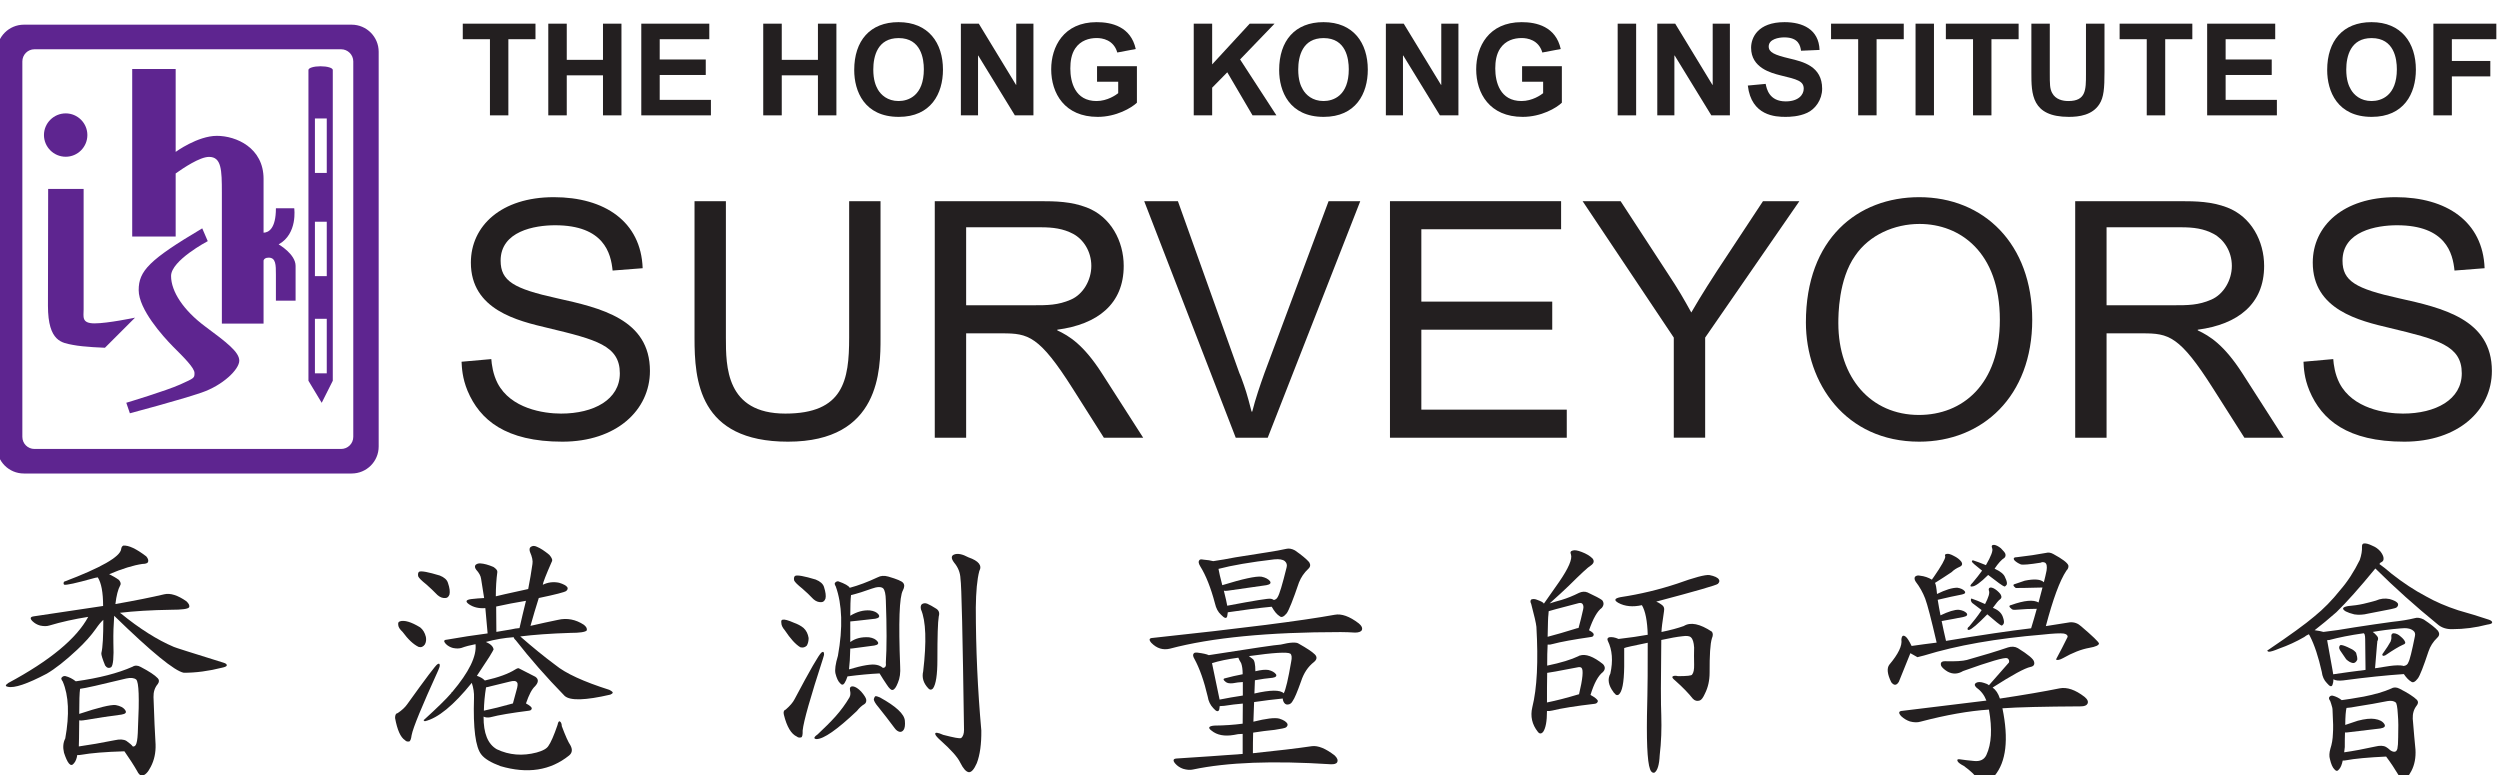 <?xml version="1.0" encoding="UTF-8" standalone="no"?>
<!-- Created with Inkscape (http://www.inkscape.org/) -->

<svg
   xmlns:dc="http://purl.org/dc/elements/1.1/"
   xmlns:cc="http://creativecommons.org/ns#"
   xmlns:rdf="http://www.w3.org/1999/02/22-rdf-syntax-ns#"
   xmlns:svg="http://www.w3.org/2000/svg"
   xmlns="http://www.w3.org/2000/svg"
   xmlns:sodipodi="http://sodipodi.sourceforge.net/DTD/sodipodi-0.dtd"
   xmlns:inkscape="http://www.inkscape.org/namespaces/inkscape"
   width="100"
   height="31"
   viewBox="0 0 100 31"
   id="svg81118"
   version="1.1"
   inkscape:version="0.91 r13725"
   sodipodi:docname="SURVEYORS.svg">
  <defs
     id="defs81120">
    <clipPath
       clipPathUnits="userSpaceOnUse"
       id="clipPath76852">
      <path
         d="m 313.539,803.418 49.397,0 0,15.04 -49.397,0 0,-15.04 z"
         id="path76854"
         inkscape:connector-curvature="0" />
    </clipPath>
    <clipPath
       clipPathUnits="userSpaceOnUse"
       id="clipPath76898">
      <path
         d="m 313.539,803.418 49.397,0 0,15.04 -49.397,0 0,-15.04 z"
         id="path76900"
         inkscape:connector-curvature="0" />
    </clipPath>
    <clipPath
       clipPathUnits="userSpaceOnUse"
       id="clipPath76914">
      <path
         d="m 313.539,803.418 49.397,0 0,15.04 -49.397,0 0,-15.04 z"
         id="path76916"
         inkscape:connector-curvature="0" />
    </clipPath>
    <clipPath
       clipPathUnits="userSpaceOnUse"
       id="clipPath76930">
      <path
         d="m 313.539,803.418 49.397,0 0,15.04 -49.397,0 0,-15.04 z"
         id="path76932"
         inkscape:connector-curvature="0" />
    </clipPath>
    <clipPath
       clipPathUnits="userSpaceOnUse"
       id="clipPath76946">
      <path
         d="m 313.539,803.418 49.397,0 0,15.04 -49.397,0 0,-15.04 z"
         id="path76948"
         inkscape:connector-curvature="0" />
    </clipPath>
    <clipPath
       clipPathUnits="userSpaceOnUse"
       id="clipPath76964">
      <path
         d="m 313.539,803.418 49.397,0 0,15.04 -49.397,0 0,-15.04 z"
         id="path76966"
         inkscape:connector-curvature="0" />
    </clipPath>
    <clipPath
       clipPathUnits="userSpaceOnUse"
       id="clipPath76986">
      <path
         d="m 313.539,803.418 49.397,0 0,15.04 -49.397,0 0,-15.04 z"
         id="path76988"
         inkscape:connector-curvature="0" />
    </clipPath>
    <clipPath
       clipPathUnits="userSpaceOnUse"
       id="clipPath77006">
      <path
         d="m 313.539,803.418 49.397,0 0,15.04 -49.397,0 0,-15.04 z"
         id="path77008"
         inkscape:connector-curvature="0" />
    </clipPath>
    <clipPath
       clipPathUnits="userSpaceOnUse"
       id="clipPath77022">
      <path
         d="m 313.539,803.418 49.397,0 0,15.04 -49.397,0 0,-15.04 z"
         id="path77024"
         inkscape:connector-curvature="0" />
    </clipPath>
    <clipPath
       clipPathUnits="userSpaceOnUse"
       id="clipPath77050">
      <path
         d="m 313.539,803.418 49.397,0 0,15.04 -49.397,0 0,-15.04 z"
         id="path77052"
         inkscape:connector-curvature="0" />
    </clipPath>
  </defs>
  <sodipodi:namedview
     id="base"
     pagecolor="#ffffff"
     bordercolor="#666666"
     borderopacity="1.0"
     inkscape:pageopacity="0.0"
     inkscape:pageshadow="2"
     inkscape:zoom="1.979899"
     inkscape:cx="160.94491"
     inkscape:cy="83.56044"
     inkscape:document-units="px"
     inkscape:current-layer="layer1"
     showgrid="false"
     fit-margin-top="0"
     fit-margin-left="0"
     fit-margin-right="0"
     fit-margin-bottom="0"
     units="px"
     inkscape:window-width="1920"
     inkscape:window-height="1017"
     inkscape:window-x="-8"
     inkscape:window-y="-8"
     inkscape:window-maximized="1" />
  <g
     inkscape:label="Layer 1"
     inkscape:groupmode="layer"
     id="layer1"
     transform="translate(-201.247,-362.225)">
    <g
       transform="matrix(2.024,0,0,-2.024,-433.484,2019.67)"
       id="g82687">
      <g
         id="g82580">
        <g
           id="g76848">
          <g
             id="g76850"
             clip-path="url(#clipPath76852)">
            <g
               id="g76856"
               transform="translate(320.584,810.262)">
              <path
                 d="m 0,0 c 0,-0.133 -0.108,-0.239 -0.241,-0.239 l -6.06,0 c -0.132,0 -0.239,0.106 -0.239,0.239 l 0,7.42 c 0,0.132 0.107,0.24 0.239,0.24 l 6.06,0 C -0.108,7.66 0,7.552 0,7.42 L 0,0 Z m -0.032,8.146 -6.478,0 c -0.295,0 -0.534,-0.241 -0.534,-0.535 l 0,-7.802 c 0,-0.295 0.239,-0.533 0.534,-0.533 l 6.478,0 c 0.295,0 0.534,0.238 0.534,0.533 l 0,7.802 c 0,0.294 -0.239,0.535 -0.534,0.535"
                 style="fill:#5e2590;fill-opacity:1;fill-rule:nonzero;stroke:none"
                 id="path76858"
                 inkscape:connector-curvature="0" />
            </g>
            <g
               id="g76860"
               transform="translate(315.329,816.227)">
              <path
                 d="m 0,0 c 0,-0.236 -0.192,-0.429 -0.428,-0.429 -0.237,0 -0.43,0.193 -0.43,0.429 0,0.235 0.193,0.428 0.43,0.428 C -0.192,0.428 0,0.235 0,0"
                 style="fill:#5e2590;fill-opacity:1;fill-rule:nonzero;stroke:none"
                 id="path76862"
                 inkscape:connector-curvature="0" />
            </g>
            <g
               id="g76864"
               transform="translate(314.554,815.162)">
              <path
                 d="m 0,0 0.701,0 0,-2.38 c 0,-0.147 -0.045,-0.277 0.217,-0.277 0.26,0 0.799,0.113 0.799,0.113 0,0 -0.208,-0.208 -0.595,-0.595 0,0 -0.421,0.014 -0.631,0.056 C 0.284,-3.04 -0.004,-3.031 -0.004,-2.31 -0.004,-1.589 0,0 0,0"
                 style="fill:#5e2590;fill-opacity:1;fill-rule:nonzero;stroke:none"
                 id="path76866"
                 inkscape:connector-curvature="0" />
            </g>
            <g
               id="g76868"
               transform="translate(319.109,814.066)">
              <path
                 d="m 0,0 c 0.381,0.209 0.308,0.714 0.308,0.714 l -0.362,0 c 0,-0.404 -0.145,-0.48 -0.244,-0.483 l 0,1.064 c 0,0.615 -0.542,0.85 -0.923,0.85 -0.379,0 -0.814,-0.317 -0.814,-0.317 l 0,1.638 -0.859,0 0,-3.311 0.859,0 0,1.247 c 0.151,0.107 0.477,0.327 0.659,0.327 0.246,0 0.254,-0.254 0.254,-0.707 l 0,-2.587 0.824,0 0,1.247 c 0.009,0.03 0.037,0.056 0.101,0.056 0.143,0 0.143,-0.145 0.143,-0.335 l 0,-0.516 0.389,0 0,0.688 C 0.335,-0.19 0,0 0,0"
                 style="fill:#5e2590;fill-opacity:1;fill-rule:nonzero;stroke:none"
                 id="path76870"
                 inkscape:connector-curvature="0" />
            </g>
            <g
               id="g76872"
               transform="translate(317.599,814.383)">
              <path
                 d="m 0,0 0.109,-0.253 c 0,0 -0.725,-0.381 -0.725,-0.688 0,-0.307 0.245,-0.678 0.67,-0.995 0.427,-0.317 0.678,-0.507 0.678,-0.679 0,-0.172 -0.324,-0.489 -0.751,-0.633 -0.423,-0.145 -1.411,-0.407 -1.411,-0.407 l -0.071,0.208 c 0,0 0.785,0.235 1.067,0.362 0.281,0.127 0.281,0.127 0.281,0.227 0,0.1 -0.213,0.311 -0.422,0.519 -0.206,0.209 -0.681,0.738 -0.681,1.118 0,0.38 0.207,0.598 1.256,1.221"
                 style="fill:#5e2590;fill-opacity:1;fill-rule:nonzero;stroke:none"
                 id="path76874"
                 inkscape:connector-curvature="0" />
            </g>
            <path
               d="m 320.06,815.478 -0.234,0 0,1.077 0.234,0 0,-1.077 z m 0,-2.04 -0.234,0 0,1.076 0.234,0 0,-1.076 z m 0,-1.92 -0.234,0 0,1.077 0.234,0 0,-1.077 z m -0.122,6.068 c -0.133,0 -0.24,-0.032 -0.24,-0.073 l 0,-6.142 0.262,-0.436 0.219,0.436 0,6.142 c 0,0.041 -0.109,0.073 -0.241,0.073"
               style="fill:#5e2590;fill-opacity:1;fill-rule:nonzero;stroke:none"
               id="path76876"
               inkscape:connector-curvature="0" />
          </g>
        </g>
        <g
           id="g76878"
           transform="translate(322.748,818.428)">
          <path
             d="m 0,0 0,-0.307 0.537,0 0,-1.505 0.364,0 0,1.505 0.536,0 L 1.437,0 0,0 Z"
             style="fill:#231f20;fill-opacity:1;fill-rule:nonzero;stroke:none"
             id="path76880"
             inkscape:connector-curvature="0" />
        </g>
        <g
           id="g76882"
           transform="translate(325.519,818.428)">
          <path
             d="m 0,0 0,-0.715 -0.716,0 0,0.715 -0.365,0 0,-1.812 0.365,0 0,0.791 0.716,0 0,-0.791 0.365,0 L 0.365,0 0,0 Z"
             style="fill:#231f20;fill-opacity:1;fill-rule:nonzero;stroke:none"
             id="path76884"
             inkscape:connector-curvature="0" />
        </g>
        <g
           id="g76886"
           transform="translate(326.276,818.428)">
          <path
             d="m 0,0 0,-1.812 1.376,0 0,0.306 -1.012,0 0,0.492 0.91,0 0,0.306 -0.91,0 0,0.401 0.98,0 L 1.344,0 0,0 Z"
             style="fill:#231f20;fill-opacity:1;fill-rule:nonzero;stroke:none"
             id="path76888"
             inkscape:connector-curvature="0" />
        </g>
        <g
           id="g76890"
           transform="translate(329.767,818.428)">
          <path
             d="m 0,0 0,-0.715 -0.715,0 0,0.715 -0.366,0 0,-1.812 0.366,0 0,0.791 0.715,0 0,-0.791 0.365,0 L 0.365,0 0,0 Z"
             style="fill:#231f20;fill-opacity:1;fill-rule:nonzero;stroke:none"
             id="path76892"
             inkscape:connector-curvature="0" />
        </g>
        <g
           id="g76894">
          <g
             id="g76896"
             clip-path="url(#clipPath76898)">
            <g
               id="g76902"
               transform="translate(331.359,818.458)">
              <path
                 d="m 0,0 c 0.592,0 0.879,-0.41 0.879,-0.939 0,-0.474 -0.238,-0.933 -0.873,-0.933 -0.682,0 -0.881,0.508 -0.881,0.925 C -0.875,-0.367 -0.562,0 0,0 m -0.408,-1.331 c 0.062,-0.106 0.19,-0.228 0.411,-0.228 0.191,0 0.498,0.104 0.498,0.628 0,0.205 -0.053,0.616 -0.498,0.616 -0.416,0 -0.501,-0.356 -0.501,-0.622 0,-0.204 0.048,-0.321 0.09,-0.394"
                 style="fill:#231f20;fill-opacity:1;fill-rule:nonzero;stroke:none"
                 id="path76904"
                 inkscape:connector-curvature="0" />
            </g>
          </g>
        </g>
        <g
           id="g76906"
           transform="translate(333.686,818.428)">
          <path
             d="m 0,0 0,-1.21 -0.004,0 -0.736,1.21 -0.354,0 0,-1.812 0.339,0 0,1.182 0.004,0 0.724,-1.182 0.367,0 L 0.34,0 0,0 Z"
             style="fill:#231f20;fill-opacity:1;fill-rule:nonzero;stroke:none"
             id="path76908"
             inkscape:connector-curvature="0" />
        </g>
        <g
           id="g76910">
          <g
             id="g76912"
             clip-path="url(#clipPath76914)">
            <g
               id="g76918"
               transform="translate(335.283,817.587)">
              <path
                 d="m 0,0 0.788,0 0,-0.721 c -0.107,-0.103 -0.409,-0.28 -0.775,-0.28 -0.653,0 -0.919,0.465 -0.919,0.941 0,0.442 0.243,0.931 0.898,0.931 0.294,0 0.675,-0.086 0.773,-0.531 L 0.4,0.271 c -0.071,0.251 -0.296,0.286 -0.405,0.286 -0.153,0 -0.319,-0.048 -0.425,-0.203 -0.078,-0.115 -0.098,-0.26 -0.098,-0.399 0,-0.269 0.093,-0.643 0.518,-0.643 0.213,0 0.383,0.119 0.428,0.155 l 0,0.227 L 0,-0.306 0,0 Z"
                 style="fill:#231f20;fill-opacity:1;fill-rule:nonzero;stroke:none"
                 id="path76920"
                 inkscape:connector-curvature="0" />
            </g>
          </g>
        </g>
        <g
           id="g76922"
           transform="translate(338.3,818.428)">
          <path
             d="m 0,0 -0.742,-0.805 0,0.805 -0.364,0 0,-1.812 0.364,0 0,0.547 0.299,0.304 0.499,-0.851 0.472,0 L -0.19,-0.707 0.491,0 0,0 Z"
             style="fill:#231f20;fill-opacity:1;fill-rule:nonzero;stroke:none"
             id="path76924"
             inkscape:connector-curvature="0" />
        </g>
        <g
           id="g76926">
          <g
             id="g76928"
             clip-path="url(#clipPath76930)">
            <g
               id="g76934"
               transform="translate(339.758,818.458)">
              <path
                 d="m 0,0 c 0.591,0 0.876,-0.41 0.876,-0.939 0,-0.474 -0.237,-0.933 -0.872,-0.933 -0.68,0 -0.88,0.508 -0.88,0.925 C -0.876,-0.367 -0.563,0 0,0 m -0.408,-1.331 c 0.061,-0.106 0.19,-0.228 0.41,-0.228 0.192,0 0.498,0.104 0.498,0.628 0,0.205 -0.052,0.616 -0.498,0.616 -0.415,0 -0.501,-0.356 -0.501,-0.622 0,-0.204 0.047,-0.321 0.091,-0.394"
                 style="fill:#231f20;fill-opacity:1;fill-rule:nonzero;stroke:none"
                 id="path76936"
                 inkscape:connector-curvature="0" />
            </g>
          </g>
        </g>
        <g
           id="g76938"
           transform="translate(342.086,818.428)">
          <path
             d="m 0,0 0,-1.21 -0.005,0 -0.737,1.21 -0.353,0 0,-1.812 0.338,0 0,1.182 0.006,0 0.724,-1.182 0.366,0 L 0.339,0 0,0 Z"
             style="fill:#231f20;fill-opacity:1;fill-rule:nonzero;stroke:none"
             id="path76940"
             inkscape:connector-curvature="0" />
        </g>
        <g
           id="g76942">
          <g
             id="g76944"
             clip-path="url(#clipPath76946)">
            <g
               id="g76950"
               transform="translate(343.683,817.587)">
              <path
                 d="m 0,0 0.786,0 0,-0.721 C 0.68,-0.824 0.38,-1.001 0.012,-1.001 c -0.653,0 -0.919,0.465 -0.919,0.941 0,0.442 0.244,0.931 0.899,0.931 0.293,0 0.673,-0.086 0.772,-0.531 L 0.4,0.271 C 0.328,0.522 0.103,0.557 -0.006,0.557 -0.161,0.557 -0.325,0.509 -0.431,0.354 -0.509,0.239 -0.53,0.094 -0.53,-0.045 c 0,-0.269 0.094,-0.643 0.519,-0.643 0.212,0 0.383,0.119 0.427,0.155 l 0,0.227 L 0,-0.306 0,0 Z"
                 style="fill:#231f20;fill-opacity:1;fill-rule:nonzero;stroke:none"
                 id="path76952"
                 inkscape:connector-curvature="0" />
            </g>
          </g>
        </g>
        <path
           d="m 345.572,816.616 0.365,0 0,1.812 -0.365,0 0,-1.812 z"
           style="fill:#231f20;fill-opacity:1;fill-rule:nonzero;stroke:none"
           id="path76954"
           inkscape:connector-curvature="0" />
        <g
           id="g76956"
           transform="translate(347.45,818.428)">
          <path
             d="m 0,0 0,-1.21 -0.005,0 -0.736,1.21 -0.354,0 0,-1.812 0.338,0 0,1.182 0.006,0 0.724,-1.182 0.367,0 L 0.34,0 0,0 Z"
             style="fill:#231f20;fill-opacity:1;fill-rule:nonzero;stroke:none"
             id="path76958"
             inkscape:connector-curvature="0" />
        </g>
        <g
           id="g76960">
          <g
             id="g76962"
             clip-path="url(#clipPath76964)">
            <g
               id="g76968"
               transform="translate(348.497,817.238)">
              <path
                 d="m 0,0 c 0.019,-0.094 0.067,-0.346 0.396,-0.346 0.254,0 0.356,0.133 0.356,0.25 0,0.152 -0.126,0.185 -0.461,0.265 -0.179,0.046 -0.579,0.145 -0.579,0.545 0,0.197 0.13,0.506 0.661,0.506 0.354,0 0.677,-0.139 0.692,-0.549 L 0.699,0.655 C 0.684,0.749 0.656,0.919 0.367,0.919 0.259,0.919 0.06,0.885 0.06,0.739 c 0,-0.116 0.115,-0.167 0.406,-0.236 0.275,-0.065 0.65,-0.154 0.65,-0.599 0,-0.22 -0.139,-0.405 -0.296,-0.476 -0.161,-0.075 -0.344,-0.08 -0.428,-0.08 -0.194,0 -0.675,0.017 -0.745,0.619 L 0,0 Z"
                 style="fill:#231f20;fill-opacity:1;fill-rule:nonzero;stroke:none"
                 id="path76970"
                 inkscape:connector-curvature="0" />
            </g>
          </g>
        </g>
        <g
           id="g76972"
           transform="translate(349.789,818.428)">
          <path
             d="m 0,0 0,-0.307 0.536,0 0,-1.505 0.364,0 0,1.505 0.537,0 L 1.437,0 0,0 Z"
             style="fill:#231f20;fill-opacity:1;fill-rule:nonzero;stroke:none"
             id="path76974"
             inkscape:connector-curvature="0" />
        </g>
        <path
           d="m 351.459,816.616 0.364,0 0,1.812 -0.364,0 0,-1.812 z"
           style="fill:#231f20;fill-opacity:1;fill-rule:nonzero;stroke:none"
           id="path76976"
           inkscape:connector-curvature="0" />
        <g
           id="g76978"
           transform="translate(352.058,818.428)">
          <path
             d="m 0,0 0,-0.307 0.537,0 0,-1.505 0.364,0 0,1.505 0.537,0 L 1.438,0 0,0 Z"
             style="fill:#231f20;fill-opacity:1;fill-rule:nonzero;stroke:none"
             id="path76980"
             inkscape:connector-curvature="0" />
        </g>
        <g
           id="g76982">
          <g
             id="g76984"
             clip-path="url(#clipPath76986)">
            <g
               id="g76990"
               transform="translate(354.112,818.428)">
              <path
                 d="m 0,0 0,-0.979 c 0,-0.215 0,-0.305 0.046,-0.39 0.068,-0.13 0.21,-0.16 0.321,-0.16 0.348,0 0.348,0.221 0.348,0.529 l 0,1 0.366,0 0,-0.952 c 0,-0.324 -0.013,-0.503 -0.102,-0.64 -0.138,-0.215 -0.399,-0.25 -0.602,-0.25 -0.741,0 -0.741,0.457 -0.741,0.875 L -0.364,0 0,0 Z"
                 style="fill:#231f20;fill-opacity:1;fill-rule:nonzero;stroke:none"
                 id="path76992"
                 inkscape:connector-curvature="0" />
            </g>
          </g>
        </g>
        <g
           id="g76994"
           transform="translate(355.492,818.428)">
          <path
             d="m 0,0 0,-0.307 0.536,0 0,-1.505 0.365,0 0,1.505 0.536,0 L 1.437,0 0,0 Z"
             style="fill:#231f20;fill-opacity:1;fill-rule:nonzero;stroke:none"
             id="path76996"
             inkscape:connector-curvature="0" />
        </g>
        <g
           id="g76998"
           transform="translate(357.222,818.428)">
          <path
             d="m 0,0 0,-1.812 1.378,0 0,0.306 -1.013,0 0,0.492 0.911,0 0,0.306 -0.911,0 0,0.401 0.98,0 L 1.345,0 0,0 Z"
             style="fill:#231f20;fill-opacity:1;fill-rule:nonzero;stroke:none"
             id="path77000"
             inkscape:connector-curvature="0" />
        </g>
        <g
           id="g77002">
          <g
             id="g77004"
             clip-path="url(#clipPath77006)">
            <g
               id="g77010"
               transform="translate(360.469,818.458)">
              <path
                 d="m 0,0 c 0.592,0 0.878,-0.41 0.878,-0.939 0,-0.474 -0.237,-0.933 -0.873,-0.933 -0.681,0 -0.88,0.508 -0.88,0.925 C -0.875,-0.367 -0.562,0 0,0 m -0.407,-1.331 c 0.061,-0.106 0.189,-0.228 0.41,-0.228 0.192,0 0.499,0.104 0.499,0.628 0,0.205 -0.053,0.616 -0.499,0.616 -0.414,0 -0.501,-0.356 -0.501,-0.622 0,-0.204 0.048,-0.321 0.091,-0.394"
                 style="fill:#231f20;fill-opacity:1;fill-rule:nonzero;stroke:none"
                 id="path77012"
                 inkscape:connector-curvature="0" />
            </g>
          </g>
        </g>
        <g
           id="g77014"
           transform="translate(361.693,818.428)">
          <path
             d="m 0,0 0,-1.812 0.365,0 0,0.77 0.76,0 0,0.305 -0.76,0 0,0.43 0.879,0 L 1.244,0 0,0 Z"
             style="fill:#231f20;fill-opacity:1;fill-rule:nonzero;stroke:none"
             id="path77016"
             inkscape:connector-curvature="0" />
        </g>
        <g
           id="g77018">
          <g
             id="g77020"
             clip-path="url(#clipPath77022)">
            <g
               id="g77026"
               transform="translate(323.312,811.799)">
              <path
                 d="m 0,0 c 0.007,-0.104 0.033,-0.3 0.124,-0.477 0.262,-0.502 0.909,-0.6 1.254,-0.6 0.646,0 1.162,0.275 1.162,0.796 0,0.549 -0.47,0.667 -1.417,0.895 -0.606,0.143 -1.527,0.359 -1.527,1.293 0,0.725 0.6,1.293 1.639,1.293 1.005,0 1.724,-0.483 1.756,-1.404 L 2.397,1.75 C 2.364,2.089 2.228,2.645 1.261,2.645 0.855,2.645 0.184,2.528 0.184,1.946 0.184,1.541 0.445,1.391 1.3,1.202 2.155,1.012 3.135,0.79 3.135,-0.234 c 0,-0.778 -0.666,-1.398 -1.731,-1.398 -1.123,0 -1.632,0.431 -1.874,1.006 -0.104,0.254 -0.111,0.45 -0.118,0.574 L 0,0 Z"
                 style="fill:#231f20;fill-opacity:1;fill-rule:nonzero;stroke:none"
                 id="path77028"
                 inkscape:connector-curvature="0" />
            </g>
            <g
               id="g77030"
               transform="translate(331.004,814.92)">
              <path
                 d="m 0,0 0,-2.703 c 0,-0.621 0,-2.05 -1.829,-2.05 -1.769,0 -1.847,1.221 -1.847,2.05 l 0,2.703 0.62,0 0,-2.696 c 0,-0.569 0,-1.502 1.175,-1.502 1.15,0 1.261,0.659 1.261,1.502 L -0.62,0 0,0 Z"
                 style="fill:#231f20;fill-opacity:1;fill-rule:nonzero;stroke:none"
                 id="path77032"
                 inkscape:connector-curvature="0" />
            </g>
            <g
               id="g77034"
               transform="translate(332.076,814.92)">
              <path
                 d="M 0,0 2.069,0 C 2.395,0 2.696,-0.007 3.002,-0.124 3.48,-0.307 3.734,-0.79 3.734,-1.28 c 0,-0.751 -0.515,-1.155 -1.313,-1.26 l 0,-0.013 c 0.237,-0.111 0.517,-0.281 0.882,-0.849 l 0.816,-1.273 -0.777,0 -0.613,0.967 c -0.666,1.051 -0.882,1.096 -1.398,1.096 l -0.711,0 0,-2.063 -0.62,0 L 0,0 Z m 0.62,-2.057 1.326,0 c 0.28,0 0.489,0 0.743,0.111 0.243,0.104 0.405,0.385 0.405,0.666 0,0.294 -0.162,0.529 -0.359,0.634 -0.197,0.104 -0.399,0.13 -0.64,0.13 l -1.475,0 0,-1.541 z"
                 style="fill:#231f20;fill-opacity:1;fill-rule:nonzero;stroke:none"
                 id="path77036"
                 inkscape:connector-curvature="0" />
            </g>
            <g
               id="g77038"
               transform="translate(336.215,814.92)">
              <path
                 d="M 0,0 0.666,0 1.88,-3.396 1.913,-3.474 C 2.005,-3.728 2.024,-3.78 2.122,-4.159 l 0.013,0 c 0.064,0.255 0.156,0.522 0.242,0.763 L 3.644,0 4.27,0 2.441,-4.675 1.809,-4.675 0,0 Z"
                 style="fill:#231f20;fill-opacity:1;fill-rule:nonzero;stroke:none"
                 id="path77040"
                 inkscape:connector-curvature="0" />
            </g>
          </g>
        </g>
        <g
           id="g77042"
           transform="translate(341.072,814.92)">
          <path
             d="m 0,0 3.382,0 0,-0.555 -2.762,0 0,-1.43 2.587,0 0,-0.555 -2.587,0 0,-1.58 2.874,0 0,-0.555 L 0,-4.675 0,0 Z"
             style="fill:#231f20;fill-opacity:1;fill-rule:nonzero;stroke:none"
             id="path77044"
             inkscape:connector-curvature="0" />
        </g>
        <g
           id="g77046">
          <g
             id="g77048"
             clip-path="url(#clipPath77050)">
            <g
               id="g77054"
               transform="translate(346.681,812.224)">
              <path
                 d="m 0,0 -1.802,2.696 0.751,0 0.92,-1.41 C 0.111,0.92 0.19,0.777 0.346,0.496 0.536,0.829 0.829,1.28 0.855,1.319 l 0.908,1.377 0.719,0 L 0.62,0 0.62,-1.978 0,-1.978 0,0 Z"
                 style="fill:#231f20;fill-opacity:1;fill-rule:nonzero;stroke:none"
                 id="path77056"
                 inkscape:connector-curvature="0" />
            </g>
            <g
               id="g77058"
               transform="translate(351.532,814.999)">
              <path
                 d="m 0,0 c 1.273,0 2.233,-0.921 2.233,-2.423 0,-1.515 -0.986,-2.409 -2.233,-2.409 -1.463,0 -2.24,1.162 -2.24,2.357 C -2.24,-0.817 -1.215,0 0,0 m -0.006,-4.304 c 0.855,0 1.599,0.595 1.599,1.881 0,1.338 -0.789,1.894 -1.587,1.894 -0.496,0 -0.992,-0.216 -1.272,-0.627 -0.333,-0.47 -0.333,-1.182 -0.333,-1.333 0,-1.083 0.645,-1.815 1.593,-1.815"
                 style="fill:#231f20;fill-opacity:1;fill-rule:nonzero;stroke:none"
                 id="path77060"
                 inkscape:connector-curvature="0" />
            </g>
            <g
               id="g77062"
               transform="translate(354.614,814.92)">
              <path
                 d="M 0,0 2.07,0 C 2.396,0 2.696,-0.007 3.003,-0.124 3.48,-0.307 3.734,-0.79 3.734,-1.28 c 0,-0.751 -0.515,-1.155 -1.312,-1.26 l 0,-0.013 c 0.235,-0.111 0.516,-0.281 0.882,-0.849 l 0.816,-1.273 -0.776,0 -0.615,0.967 c -0.666,1.051 -0.882,1.096 -1.397,1.096 l -0.712,0 0,-2.063 -0.62,0 L 0,0 Z m 0.62,-2.057 1.325,0 c 0.282,0 0.49,0 0.744,0.111 0.243,0.104 0.407,0.385 0.407,0.666 0,0.294 -0.164,0.529 -0.361,0.634 -0.195,0.104 -0.398,0.13 -0.64,0.13 l -1.475,0 0,-1.541 z"
                 style="fill:#231f20;fill-opacity:1;fill-rule:nonzero;stroke:none"
                 id="path77064"
                 inkscape:connector-curvature="0" />
            </g>
            <g
               id="g77066"
               transform="translate(359.714,811.799)">
              <path
                 d="m 0,0 c 0.007,-0.104 0.032,-0.3 0.124,-0.477 0.261,-0.502 0.908,-0.6 1.253,-0.6 0.647,0 1.163,0.275 1.163,0.796 0,0.549 -0.471,0.667 -1.417,0.895 -0.607,0.143 -1.528,0.359 -1.528,1.293 0,0.725 0.601,1.293 1.639,1.293 1.006,0 1.724,-0.483 1.757,-1.404 L 2.396,1.75 C 2.363,2.089 2.227,2.645 1.26,2.645 0.855,2.645 0.183,2.528 0.183,1.946 0.183,1.541 0.444,1.391 1.299,1.202 2.154,1.012 3.135,0.79 3.135,-0.234 c 0,-0.778 -0.667,-1.398 -1.731,-1.398 -1.123,0 -1.632,0.431 -1.874,1.006 -0.105,0.254 -0.112,0.45 -0.118,0.574 L 0,0 Z"
                 style="fill:#231f20;fill-opacity:1;fill-rule:nonzero;stroke:none"
                 id="path77068"
                 inkscape:connector-curvature="0" />
            </g>
            <g
               id="g77070"
               transform="translate(316.101,804.253)">
              <path
                 d="m 0,0 c 0.062,-0.044 0.104,-0.079 0.125,-0.109 0.034,-0.007 0.059,0.014 0.073,0.062 0.017,0.054 0.027,0.156 0.03,0.308 0.029,0.584 0.018,0.9 -0.035,0.952 C 0.15,1.247 0.084,1.253 -0.003,1.234 -0.524,1.107 -0.828,1.039 -0.916,1.03 -0.928,0.951 -0.933,0.787 -0.933,0.534 c 0.382,0.127 0.621,0.185 0.72,0.175 0.092,-0.018 0.156,-0.05 0.188,-0.1 C 0.009,0.563 -0.016,0.533 -0.099,0.52 -0.31,0.493 -0.562,0.457 -0.852,0.407 c -0.034,-0.005 -0.06,-0.005 -0.081,0 -0.003,-0.306 -0.005,-0.477 -0.008,-0.516 0.21,0.03 0.447,0.07 0.709,0.123 C -0.131,0.037 -0.053,0.032 0,0 m -0.971,-0.278 c -0.012,-0.07 -0.031,-0.124 -0.065,-0.163 -0.033,-0.044 -0.066,-0.045 -0.1,-0.005 -0.032,0.038 -0.064,0.109 -0.098,0.212 -0.025,0.107 -0.018,0.2 0.025,0.283 0.085,0.472 0.069,0.847 -0.05,1.125 -0.027,0.036 -0.034,0.061 -0.024,0.074 0.02,0.026 0.045,0.038 0.074,0.034 0.076,-0.019 0.145,-0.054 0.208,-0.104 0.459,0.064 0.833,0.16 1.121,0.288 C 0.168,1.497 0.223,1.495 0.282,1.462 0.448,1.375 0.56,1.302 0.62,1.238 0.65,1.206 0.65,1.167 0.62,1.125 0.56,1.055 0.532,0.968 0.535,0.866 0.549,0.461 0.562,0.148 0.576,-0.07 0.581,-0.232 0.55,-0.379 0.481,-0.511 0.425,-0.623 0.366,-0.681 0.307,-0.685 c -0.036,0 -0.068,0.032 -0.098,0.094 -0.072,0.125 -0.157,0.254 -0.249,0.386 -0.383,-0.011 -0.666,-0.036 -0.847,-0.068 -0.037,-0.007 -0.065,-0.009 -0.084,-0.005 m 0.729,2.751 C -0.255,2.298 -0.261,2.119 -0.258,1.938 -0.247,1.65 -0.263,1.49 -0.302,1.457 -0.348,1.431 -0.388,1.442 -0.421,1.491 c -0.053,0.13 -0.078,0.21 -0.075,0.243 0.029,0.119 0.039,0.339 0.039,0.659 C -0.501,2.354 -0.551,2.294 -0.605,2.215 -0.7,2.08 -0.825,1.941 -0.976,1.8 -1.208,1.583 -1.408,1.426 -1.576,1.328 -1.959,1.127 -2.216,1.039 -2.345,1.07 c -0.054,0.01 -0.051,0.033 0.01,0.075 0.824,0.442 1.35,0.879 1.58,1.307 -0.272,-0.043 -0.531,-0.1 -0.771,-0.172 -0.05,-0.015 -0.109,-0.015 -0.179,0 -0.06,0.016 -0.11,0.045 -0.154,0.088 -0.051,0.053 -0.043,0.084 0.026,0.094 0.484,0.073 0.942,0.141 1.372,0.205 0,0.268 -0.035,0.454 -0.105,0.565 C -0.597,3.228 -0.63,3.222 -0.664,3.211 -0.997,3.118 -1.186,3.077 -1.229,3.087 c -0.016,0.011 -0.018,0.03 -0.005,0.059 0.733,0.277 1.11,0.493 1.13,0.645 0.003,0.033 0.017,0.056 0.04,0.069 C 0.041,3.87 0.193,3.799 0.392,3.647 0.428,3.605 0.44,3.566 0.426,3.533 0.413,3.511 0.377,3.498 0.317,3.498 0.137,3.472 -0.083,3.404 -0.341,3.295 -0.272,3.261 -0.208,3.225 -0.149,3.182 -0.113,3.139 -0.104,3.102 -0.124,3.072 -0.166,2.996 -0.198,2.874 -0.218,2.705 0.175,2.774 0.498,2.839 0.748,2.898 0.867,2.926 1.013,2.88 1.185,2.76 1.234,2.714 1.253,2.674 1.239,2.642 1.22,2.608 1.101,2.592 0.882,2.592 0.487,2.586 0.148,2.565 -0.128,2.532 c 0,-0.003 0.004,-0.007 0.015,-0.01 C 0.259,2.218 0.611,1.996 0.937,1.858 0.954,1.848 1.281,1.744 1.919,1.546 1.964,1.532 1.987,1.515 1.983,1.491 1.979,1.474 1.948,1.459 1.889,1.447 1.625,1.38 1.372,1.347 1.134,1.347 0.954,1.38 0.495,1.755 -0.242,2.473"
                 style="fill:#231f20;fill-opacity:1;fill-rule:nonzero;stroke:none"
                 id="path77072"
                 inkscape:connector-curvature="0" />
            </g>
            <g
               id="g77074"
               transform="translate(323.704,806.457)">
              <path
                 d="M 0,0 C 0.056,0.014 0.111,0.022 0.165,0.026 0.208,0.213 0.25,0.394 0.293,0.565 0.092,0.533 -0.105,0.494 -0.296,0.452 c 0,-0.163 0.001,-0.33 0.004,-0.501 C -0.189,-0.03 -0.092,-0.014 0,0 m -0.496,-1.145 c -0.026,-0.158 -0.04,-0.312 -0.043,-0.461 0.161,0.034 0.354,0.081 0.574,0.143 0.023,0.09 0.047,0.174 0.069,0.254 0.027,0.089 0.032,0.144 0.011,0.163 -0.017,0.029 -0.065,0.036 -0.144,0.014 -0.12,-0.028 -0.246,-0.06 -0.377,-0.092 -0.037,-0.01 -0.066,-0.018 -0.09,-0.021 M -0.52,-1.01 c 0.273,0.061 0.471,0.135 0.601,0.218 0.022,0.016 0.046,0.025 0.067,0.025 0.011,-0.004 0.12,-0.061 0.33,-0.169 C 0.546,-0.983 0.544,-1.046 0.472,-1.124 0.411,-1.179 0.352,-1.29 0.293,-1.463 0.37,-1.504 0.408,-1.539 0.408,-1.56 0.404,-1.588 0.387,-1.602 0.357,-1.606 0.01,-1.65 -0.245,-1.692 -0.406,-1.735 c -0.052,-0.012 -0.097,-0.008 -0.139,0.011 -0.002,-0.328 0.083,-0.542 0.262,-0.645 0.244,-0.116 0.508,-0.137 0.786,-0.064 0.121,0.033 0.198,0.075 0.232,0.128 0.048,0.067 0.11,0.206 0.182,0.417 0.011,0.056 0.025,0.079 0.046,0.069 C 0.985,-1.832 1,-1.863 1.001,-1.912 1.072,-2.102 1.127,-2.226 1.171,-2.29 1.216,-2.373 1.208,-2.44 1.145,-2.492 0.775,-2.79 0.323,-2.859 -0.212,-2.702 c -0.188,0.07 -0.315,0.147 -0.377,0.229 -0.115,0.143 -0.164,0.515 -0.145,1.12 0.004,0.1 -0.011,0.198 -0.044,0.297 -0.36,-0.446 -0.668,-0.698 -0.927,-0.759 -0.029,0.012 -0.032,0.023 -0.009,0.035 0.251,0.229 0.429,0.402 0.531,0.521 0.002,0.013 0.009,0.022 0.02,0.024 0.33,0.391 0.485,0.705 0.459,0.943 -0.105,-0.02 -0.198,-0.044 -0.282,-0.075 -0.047,-0.013 -0.1,-0.013 -0.164,0 -0.053,0.014 -0.101,0.04 -0.141,0.08 -0.048,0.052 -0.042,0.08 0.019,0.084 0.277,0.049 0.546,0.09 0.807,0.124 -0.017,0.175 -0.032,0.342 -0.045,0.5 -0.127,-0.01 -0.233,0.015 -0.322,0.075 -0.08,0.056 -0.064,0.09 0.049,0.104 0.082,0.01 0.166,0.016 0.249,0.02 -0.021,0.131 -0.041,0.259 -0.06,0.38 -0.007,0.058 -0.04,0.117 -0.097,0.18 -0.029,0.039 -0.031,0.07 -0.013,0.094 0.026,0.023 0.057,0.034 0.1,0.03 0.067,-0.004 0.151,-0.026 0.252,-0.069 0.057,-0.037 0.083,-0.07 0.079,-0.101 -0.019,-0.142 -0.03,-0.301 -0.03,-0.48 0.02,0.007 0.234,0.055 0.64,0.144 0.034,0.172 0.061,0.336 0.084,0.495 0.011,0.06 -0.005,0.138 -0.049,0.239 -0.016,0.049 -0.01,0.085 0.021,0.102 0.033,0.021 0.071,0.021 0.114,0 C 0.579,1.605 0.662,1.55 0.755,1.473 0.807,1.413 0.823,1.368 0.803,1.338 0.688,1.077 0.629,0.925 0.625,0.882 0.728,0.932 0.834,0.945 0.947,0.922 1.034,0.896 1.088,0.866 1.111,0.833 1.124,0.807 1.116,0.781 1.086,0.758 1.057,0.736 0.877,0.689 0.546,0.62 0.49,0.441 0.434,0.258 0.382,0.07 0.584,0.116 0.764,0.156 0.923,0.188 1.103,0.231 1.277,0.197 1.439,0.09 1.488,0.05 1.505,0.014 1.494,-0.021 1.466,-0.052 1.359,-0.069 1.171,-0.069 0.778,-0.081 0.446,-0.106 0.18,-0.139 0.425,-0.353 0.656,-0.542 0.874,-0.703 1.077,-0.87 1.432,-1.033 1.939,-1.194 1.986,-1.218 2.008,-1.237 2.008,-1.249 2.005,-1.265 1.988,-1.278 1.96,-1.289 1.466,-1.404 1.165,-1.412 1.057,-1.314 0.692,-0.94 0.371,-0.573 0.09,-0.213 c -0.024,0.02 -0.036,0.04 -0.04,0.059 -0.184,-0.013 -0.368,-0.044 -0.549,-0.094 0.091,-0.039 0.143,-0.088 0.152,-0.148 -0.003,-0.011 -0.031,-0.059 -0.085,-0.148 -0.09,-0.14 -0.174,-0.265 -0.245,-0.373 0.065,-0.023 0.114,-0.05 0.148,-0.084 0.002,-0.003 0.007,-0.007 0.009,-0.009 m -1.155,1.898 c -0.096,0.076 -0.15,0.13 -0.163,0.163 -0.007,0.047 0,0.076 0.02,0.089 0.043,0.02 0.179,-0.006 0.407,-0.075 C -1.323,1.03 -1.268,0.981 -1.25,0.922 -1.214,0.82 -1.206,0.743 -1.219,0.689 -1.236,0.643 -1.263,0.62 -1.302,0.62 -1.357,0.616 -1.406,0.636 -1.456,0.679 -1.529,0.755 -1.603,0.824 -1.675,0.888 M -2.146,-0.049 C -2.199,0 -2.228,0.045 -2.231,0.084 c -0.006,0.043 0.003,0.067 0.026,0.07 0,0.003 0.002,0.005 0.005,0.005 0.089,0.029 0.223,-0.01 0.402,-0.119 0.055,-0.044 0.093,-0.106 0.113,-0.189 0.01,-0.056 0.004,-0.104 -0.02,-0.148 -0.032,-0.046 -0.073,-0.064 -0.124,-0.049 -0.102,0.049 -0.208,0.148 -0.317,0.297 m -0.099,-1.607 c 0.087,0.058 0.148,0.116 0.189,0.174 0.369,0.515 0.569,0.78 0.6,0.794 0.03,0.019 0.045,0.011 0.045,-0.02 0.003,-0.018 -0.008,-0.05 -0.03,-0.101 -0.32,-0.703 -0.497,-1.13 -0.526,-1.282 -0.01,-0.08 -0.028,-0.12 -0.049,-0.124 -0.035,-0.006 -0.061,0.002 -0.081,0.025 -0.089,0.056 -0.154,0.203 -0.197,0.439 0,0.061 0.017,0.092 0.049,0.095"
                 style="fill:#231f20;fill-opacity:1;fill-rule:nonzero;stroke:none"
                 id="path77076"
                 inkscape:connector-curvature="0" />
            </g>
            <g
               id="g77078"
               transform="translate(332.584,807.457)">
              <path
                 d="M 0,0 C -0.004,0.121 -0.048,0.229 -0.127,0.322 -0.188,0.404 -0.185,0.458 -0.124,0.48 -0.057,0.507 0.037,0.489 0.158,0.424 0.362,0.353 0.432,0.262 0.372,0.153 0.328,-0.015 0.307,-0.254 0.303,-0.566 0.303,-1.382 0.34,-2.192 0.412,-2.998 0.415,-3.266 0.385,-3.481 0.323,-3.643 0.269,-3.766 0.217,-3.825 0.165,-3.822 c -0.054,0.007 -0.11,0.07 -0.169,0.188 -0.05,0.107 -0.18,0.253 -0.393,0.443 -0.064,0.057 -0.099,0.1 -0.102,0.123 -0.006,0.038 0.046,0.034 0.158,-0.016 0.212,-0.055 0.329,-0.077 0.353,-0.063 0.039,0.029 0.058,0.084 0.058,0.162 C 0.043,-1.117 0.021,-0.122 0,0 m -0.781,-0.604 c -0.01,0.048 -0.005,0.083 0.019,0.103 0.03,0.02 0.064,0.023 0.103,0.01 0.057,-0.026 0.112,-0.056 0.164,-0.09 0.067,-0.036 0.088,-0.089 0.066,-0.163 -0.019,-0.112 -0.027,-0.396 -0.027,-0.853 0,-0.297 -0.028,-0.487 -0.087,-0.57 -0.03,-0.032 -0.061,-0.032 -0.091,0 -0.098,0.103 -0.132,0.214 -0.103,0.338 0.069,0.589 0.055,0.996 -0.044,1.225 M -1.62,-2.538 c -0.059,0.068 -0.089,0.121 -0.093,0.153 0.006,0.034 0.019,0.055 0.03,0.064 0.02,0.004 0.048,-0.005 0.09,-0.023 0.32,-0.176 0.484,-0.329 0.494,-0.461 0.008,-0.087 -0.001,-0.146 -0.024,-0.18 -0.02,-0.029 -0.044,-0.042 -0.074,-0.04 -0.041,0.007 -0.075,0.033 -0.105,0.075 -0.108,0.146 -0.215,0.283 -0.318,0.412 m -0.039,0.837 c 0.05,-0.009 0.092,-0.03 0.125,-0.059 0.049,0 0.069,0.034 0.059,0.104 0.019,0.291 0.019,0.701 0,1.229 -0.003,0.125 -0.02,0.204 -0.054,0.239 -0.039,0.034 -0.116,0.033 -0.223,-0.006 -0.143,-0.052 -0.28,-0.096 -0.411,-0.128 -0.01,-0.08 -0.015,-0.215 -0.015,-0.408 0.132,0.08 0.261,0.115 0.389,0.105 0.08,-0.01 0.136,-0.036 0.169,-0.079 0.031,-0.044 0.009,-0.072 -0.063,-0.085 -0.32,-0.037 -0.486,-0.054 -0.495,-0.054 l 0,-0.407 c 0.099,0.073 0.222,0.104 0.371,0.094 0.08,-0.012 0.136,-0.04 0.168,-0.084 0.03,-0.04 0.008,-0.066 -0.064,-0.079 -0.124,-0.016 -0.275,-0.036 -0.445,-0.059 l -0.03,0 c -0.004,-0.173 -0.012,-0.31 -0.025,-0.412 0.27,0.08 0.452,0.11 0.544,0.089 m -0.574,-0.228 c -0.017,-0.055 -0.038,-0.101 -0.059,-0.133 -0.026,-0.04 -0.057,-0.04 -0.089,0 -0.037,0.035 -0.067,0.1 -0.09,0.192 -0.015,0.071 0,0.186 0.049,0.349 0.1,0.555 0.085,1.012 -0.043,1.371 -0.021,0.034 -0.025,0.057 -0.016,0.069 0.02,0.024 0.042,0.034 0.066,0.031 0.131,-0.046 0.207,-0.09 0.226,-0.128 0.169,0.045 0.354,0.114 0.554,0.208 0.058,0.031 0.127,0.037 0.208,0.014 0.172,-0.05 0.27,-0.091 0.294,-0.125 0.03,-0.035 0.028,-0.084 -0.005,-0.148 -0.07,-0.125 -0.088,-0.626 -0.054,-1.502 0.008,-0.125 -0.005,-0.234 -0.046,-0.326 -0.035,-0.09 -0.069,-0.135 -0.103,-0.139 -0.025,-0.01 -0.067,0.027 -0.119,0.109 -0.049,0.073 -0.096,0.145 -0.139,0.217 -0.186,-0.009 -0.396,-0.028 -0.634,-0.059 m 0.05,-0.277 c -0.011,0.056 0.01,0.083 0.059,0.08 0.049,-0.007 0.104,-0.043 0.163,-0.105 0.062,-0.072 0.095,-0.126 0.099,-0.16 0.004,-0.038 -0.009,-0.069 -0.038,-0.087 -0.047,-0.026 -0.097,-0.071 -0.148,-0.135 -0.391,-0.37 -0.656,-0.555 -0.799,-0.555 -0.036,0.003 -0.048,0.017 -0.035,0.04 0.007,0.013 0.027,0.031 0.06,0.054 0.13,0.123 0.25,0.239 0.351,0.352 0.106,0.119 0.199,0.245 0.277,0.378 0.021,0.04 0.024,0.085 0.011,0.138 m -0.942,2.012 c -0.095,0.076 -0.15,0.13 -0.163,0.163 -0.008,0.047 0,0.076 0.021,0.089 0.042,0.02 0.178,-0.004 0.406,-0.073 0.089,-0.036 0.144,-0.085 0.163,-0.144 0.033,-0.102 0.043,-0.181 0.03,-0.232 -0.017,-0.047 -0.045,-0.071 -0.086,-0.071 -0.052,-0.002 -0.104,0.016 -0.153,0.06 -0.072,0.076 -0.145,0.145 -0.218,0.208 m -0.327,-2.389 c 0.083,0.072 0.141,0.14 0.173,0.203 0.305,0.576 0.482,0.883 0.531,0.922 0.031,0.023 0.046,0.018 0.05,-0.015 0.006,-0.015 0,-0.051 -0.019,-0.103 -0.249,-0.767 -0.384,-1.242 -0.402,-1.422 0.003,-0.087 -0.008,-0.131 -0.03,-0.136 -0.033,-0.009 -0.061,-0.004 -0.085,0.016 -0.111,0.05 -0.198,0.194 -0.256,0.431 -0.015,0.056 0,0.09 0.038,0.104 m -0.02,1.566 c -0.045,0.052 -0.068,0.101 -0.068,0.143 -0.007,0.041 10e-4,0.062 0.025,0.066 0.036,0.009 0.11,-0.01 0.222,-0.06 0.076,-0.027 0.141,-0.061 0.192,-0.104 0.055,-0.051 0.086,-0.115 0.1,-0.198 0,-0.057 -0.011,-0.106 -0.035,-0.149 -0.035,-0.036 -0.078,-0.048 -0.129,-0.034 -0.094,0.056 -0.196,0.169 -0.307,0.336"
                 style="fill:#231f20;fill-opacity:1;fill-rule:nonzero;stroke:none"
                 id="path77080"
                 inkscape:connector-curvature="0" />
            </g>
            <g
               id="g77082"
               transform="translate(338.403,805.452)">
              <path
                 d="m 0,0 c -0.004,-0.083 -0.007,-0.17 -0.01,-0.262 0.317,0.073 0.51,0.075 0.58,0.004 0.04,0.076 0.088,0.283 0.146,0.62 C 0.735,0.451 0.728,0.505 0.699,0.526 0.642,0.562 0.37,0.546 -0.119,0.477 -0.099,0.463 -0.076,0.445 -0.044,0.421 -0.009,0.398 0.009,0.317 0.009,0.178 0.12,0.205 0.205,0.213 0.267,0.203 0.337,0.186 0.385,0.159 0.416,0.119 0.436,0.083 0.414,0.06 0.35,0.049 0.239,0.039 0.121,0.023 0,0 M 0.307,1.611 C 0.334,1.609 0.356,1.598 0.376,1.586 0.414,1.596 0.436,1.616 0.45,1.645 0.484,1.696 0.542,1.89 0.625,2.225 0.641,2.279 0.628,2.321 0.591,2.354 0.55,2.387 0.482,2.399 0.381,2.389 -0.091,2.334 -0.458,2.27 -0.72,2.201 -0.71,2.137 -0.684,2.031 -0.645,1.879 -0.239,2.004 0.019,2.06 0.129,2.047 0.207,2.031 0.264,2.001 0.298,1.958 0.324,1.918 0.3,1.893 0.227,1.879 0.009,1.848 -0.245,1.812 -0.536,1.77 -0.569,1.765 -0.595,1.765 -0.614,1.77 -0.58,1.631 -0.556,1.531 -0.547,1.473 -0.01,1.575 0.274,1.62 0.307,1.611 M -0.272,0.338 C -0.297,0.377 -0.315,0.413 -0.328,0.446 -0.542,0.417 -0.717,0.38 -0.848,0.338 c 0.049,-0.242 0.099,-0.482 0.15,-0.72 0.147,0.03 0.3,0.056 0.459,0.08 l 0,0.267 c -0.067,-0.003 -0.134,-0.012 -0.197,-0.024 -0.064,-0.007 -0.111,0.002 -0.139,0.024 -0.053,0.041 -0.058,0.066 -0.016,0.074 0.111,0.03 0.227,0.057 0.349,0.08 0,0.093 -0.01,0.165 -0.03,0.219 M -0.536,1.343 C -0.539,1.317 -0.542,1.291 -0.547,1.268 -0.559,1.213 -0.6,1.221 -0.669,1.294 c -0.061,0.055 -0.099,0.13 -0.12,0.222 -0.082,0.31 -0.179,0.557 -0.293,0.738 -0.032,0.053 -0.038,0.092 -0.019,0.115 0.011,0.02 0.036,0.025 0.08,0.015 0.082,-0.007 0.148,-0.016 0.197,-0.03 0.14,0.02 0.285,0.045 0.437,0.075 0.234,0.037 0.446,0.069 0.634,0.1 C 0.392,2.552 0.517,2.573 0.62,2.597 0.671,2.61 0.73,2.6 0.792,2.566 0.927,2.472 1.02,2.394 1.072,2.334 1.103,2.284 1.098,2.241 1.054,2.201 0.973,2.125 0.912,2.036 0.871,1.933 0.753,1.586 0.671,1.383 0.628,1.323 0.57,1.253 0.525,1.235 0.492,1.264 0.436,1.297 0.384,1.36 0.332,1.453 0.083,1.429 -0.205,1.393 -0.536,1.343 m 0.294,-2.799 0,0.396 c -0.064,0 -0.12,-0.007 -0.17,-0.02 -0.188,-0.033 -0.337,-0.005 -0.446,0.085 -0.076,0.055 -0.056,0.089 0.055,0.099 0.202,0.002 0.388,0.015 0.561,0.038 0.001,0.152 0.003,0.285 0.003,0.397 -0.119,-0.01 -0.241,-0.024 -0.371,-0.045 -0.037,-0.002 -0.064,-0.005 -0.086,-0.005 -0.001,-0.023 -0.005,-0.044 -0.008,-0.064 -0.017,-0.056 -0.057,-0.048 -0.12,0.025 -0.057,0.06 -0.095,0.136 -0.109,0.228 -0.072,0.307 -0.16,0.556 -0.262,0.743 -0.03,0.05 -0.035,0.086 -0.014,0.109 0.009,0.014 0.034,0.02 0.073,0.016 0.11,-0.014 0.183,-0.03 0.224,-0.05 C -0.057,0.63 0.417,0.701 0.51,0.705 0.699,0.751 0.818,0.757 0.866,0.723 1.024,0.634 1.132,0.563 1.184,0.511 1.233,0.462 1.227,0.411 1.169,0.362 1.049,0.269 0.965,0.142 0.912,-0.021 0.836,-0.235 0.781,-0.363 0.748,-0.407 0.725,-0.453 0.691,-0.478 0.649,-0.48 0.61,-0.484 0.58,-0.461 0.56,-0.412 0.554,-0.39 0.55,-0.376 0.55,-0.361 0.371,-0.378 0.183,-0.402 -0.016,-0.431 -0.021,-0.556 -0.026,-0.685 -0.03,-0.819 0.222,-0.756 0.391,-0.735 0.482,-0.758 0.567,-0.785 0.62,-0.819 0.641,-0.858 0.652,-0.883 0.644,-0.908 0.614,-0.932 0.594,-0.945 0.52,-0.961 0.391,-0.98 0.247,-0.994 0.104,-1.013 -0.035,-1.035 -0.039,-1.165 -0.04,-1.3 -0.04,-1.442 c 0.486,0.05 0.874,0.096 1.165,0.139 0.122,0.016 0.273,-0.045 0.451,-0.183 0.052,-0.05 0.07,-0.094 0.049,-0.135 -0.017,-0.03 -0.06,-0.042 -0.128,-0.039 -1.138,0.073 -2.044,0.039 -2.722,-0.104 -0.056,-0.013 -0.119,-0.008 -0.194,0.014 -0.061,0.021 -0.115,0.056 -0.157,0.105 -0.052,0.062 -0.039,0.096 0.034,0.099 0.466,0.029 0.898,0.06 1.3,0.09 M -2.018,0.837 C -0.276,1.023 0.922,1.175 1.576,1.294 1.71,1.32 1.87,1.264 2.051,1.125 2.111,1.075 2.132,1.03 2.111,0.986 2.091,0.958 2.047,0.942 1.979,0.942 1.88,0.948 1.788,0.952 1.695,0.952 0.267,0.952 -0.858,0.843 -1.681,0.624 -1.815,0.592 -1.939,0.628 -2.047,0.739 -2.101,0.801 -2.091,0.834 -2.018,0.837"
                 style="fill:#231f20;fill-opacity:1;fill-rule:nonzero;stroke:none"
                 id="path77084"
                 inkscape:connector-curvature="0" />
            </g>
            <g
               id="g77086"
               transform="translate(346.166,806.193)">
              <path
                 d="m 0,0 c -0.281,-0.057 -0.436,-0.091 -0.465,-0.105 l 0,-0.367 c -0.004,-0.315 -0.039,-0.501 -0.111,-0.555 -0.029,-0.016 -0.055,-0.008 -0.078,0.026 -0.013,0.009 -0.021,0.02 -0.025,0.029 -0.099,0.132 -0.119,0.253 -0.06,0.362 0.056,0.251 0.039,0.467 -0.05,0.649 -0.015,0.034 -0.008,0.056 0.025,0.069 0.053,0.01 0.116,-0.001 0.188,-0.033 C -0.36,0.1 -0.168,0.128 0,0.158 -0.008,0.429 -0.045,0.624 -0.115,0.743 -0.294,0.703 -0.452,0.718 -0.58,0.788 -0.673,0.841 -0.658,0.878 -0.534,0.902 -0.149,0.96 0.223,1.05 0.58,1.168 0.923,1.292 1.138,1.348 1.219,1.338 1.32,1.318 1.385,1.289 1.407,1.249 1.424,1.222 1.416,1.194 1.386,1.164 1.359,1.138 0.951,1.02 0.168,0.813 0.202,0.8 0.234,0.782 0.268,0.757 0.317,0.727 0.334,0.683 0.322,0.624 0.289,0.409 0.272,0.272 0.272,0.213 0.449,0.249 0.596,0.289 0.713,0.331 0.846,0.414 1.031,0.376 1.269,0.218 1.292,0.184 1.292,0.142 1.269,0.089 1.234,-0.024 1.222,-0.249 1.223,-0.591 1.223,-0.746 1.192,-0.884 1.13,-1.006 1.096,-1.082 1.064,-1.127 1.031,-1.14 0.978,-1.159 0.932,-1.148 0.892,-1.106 c -0.083,0.105 -0.198,0.225 -0.347,0.357 -0.049,0.039 -0.067,0.066 -0.056,0.08 0.021,0.019 0.058,0.022 0.11,0.009 0.175,0 0.268,0.01 0.277,0.03 0.031,0.037 0.043,0.101 0.041,0.194 -0.003,0.125 -0.003,0.239 0,0.342 C 0.911,0.007 0.889,0.075 0.857,0.104 0.831,0.134 0.772,0.142 0.679,0.128 0.582,0.118 0.446,0.094 0.268,0.055 c -0.01,-0.781 -0.01,-1.275 0,-1.487 0.008,-0.265 0,-0.528 -0.031,-0.789 C 0.228,-2.413 0.193,-2.528 0.133,-2.567 0.111,-2.574 0.088,-2.566 0.07,-2.544 0.002,-2.464 -0.024,-2.097 -0.015,-1.443 -0.001,-0.881 0.002,-0.4 0,0 m -1.429,0.277 c 0.017,0.007 0.039,0.012 0.062,0.015 0.032,0.115 0.063,0.239 0.092,0.372 0.011,0.05 0.003,0.085 -0.019,0.109 -0.019,0.017 -0.05,0.018 -0.093,0.004 -0.377,-0.099 -0.568,-0.149 -0.57,-0.153 0,-0.02 -0.002,-0.044 -0.006,-0.074 -0.006,-0.03 -0.01,-0.174 -0.015,-0.432 0.167,0.044 0.348,0.096 0.549,0.159 m 0.057,-1.298 c 0.007,0.003 0.01,0.003 0.014,0 0.074,0.31 0.09,0.485 0.05,0.525 -0.017,0.016 -0.044,0.019 -0.085,0.009 -0.374,-0.072 -0.572,-0.108 -0.594,-0.108 -0.004,-0.179 -0.004,-0.374 -0.004,-0.585 0.184,0.037 0.39,0.09 0.619,0.159 m -0.619,-0.328 c 0,-0.205 -0.026,-0.341 -0.076,-0.412 -0.035,-0.042 -0.072,-0.042 -0.104,0 -0.116,0.146 -0.152,0.308 -0.11,0.486 0.094,0.376 0.12,0.909 0.081,1.59 -0.007,0.071 -0.042,0.223 -0.103,0.453 -0.02,0.039 -0.02,0.069 0.004,0.089 0.036,0.011 0.07,0.008 0.104,-0.005 0.084,-0.03 0.134,-0.055 0.143,-0.079 0.103,0.15 0.203,0.292 0.302,0.431 0.186,0.271 0.263,0.451 0.233,0.541 -0.019,0.043 -0.007,0.068 0.035,0.078 0.036,0.013 0.095,0.003 0.178,-0.029 0.09,-0.034 0.162,-0.077 0.213,-0.128 0.04,-0.05 0.028,-0.097 -0.035,-0.14 C -1.178,1.496 -1.322,1.362 -1.562,1.124 -1.653,1.035 -1.781,0.92 -1.939,0.777 c 0.073,0.024 0.153,0.047 0.234,0.069 0.113,0.034 0.228,0.08 0.347,0.14 0.06,0.027 0.116,0.03 0.168,0.009 0.148,-0.069 0.246,-0.12 0.289,-0.153 C -0.862,0.793 -0.865,0.741 -0.908,0.689 -0.996,0.626 -1.08,0.478 -1.16,0.247 -1.097,0.214 -1.067,0.186 -1.067,0.163 -1.069,0.134 -1.088,0.116 -1.121,0.114 -1.468,0.064 -1.72,0.018 -1.884,-0.026 c -0.029,-0.01 -0.061,-0.014 -0.094,-0.01 -0.007,-0.115 -0.009,-0.253 -0.009,-0.416 0.271,0.056 0.476,0.119 0.62,0.188 0.005,0.006 0.015,0.011 0.024,0.011 0.115,0.039 0.268,-0.017 0.459,-0.169 0.048,-0.053 0.048,-0.106 -0.003,-0.158 -0.094,-0.073 -0.174,-0.223 -0.244,-0.451 0.097,-0.053 0.146,-0.096 0.146,-0.124 -0.009,-0.031 -0.027,-0.046 -0.061,-0.051 -0.386,-0.045 -0.666,-0.09 -0.838,-0.133 -0.044,-0.01 -0.079,-0.013 -0.107,-0.01"
                 style="fill:#231f20;fill-opacity:1;fill-rule:nonzero;stroke:none"
                 id="path77088"
                 inkscape:connector-curvature="0" />
            </g>
            <g
               id="g77090"
               transform="translate(352.894,807.533)">
              <path
                 d="m 0,0 c -0.152,-0.151 -0.259,-0.228 -0.319,-0.228 -0.028,-0.004 -0.037,0.005 -0.028,0.026 0.005,0.013 0.02,0.029 0.039,0.048 0.073,0.087 0.136,0.166 0.188,0.239 -0.135,0.106 -0.202,0.165 -0.202,0.179 0.003,0.019 0.012,0.027 0.023,0.025 C -0.232,0.268 -0.147,0.237 -0.044,0.194 0.058,0.372 0.1,0.483 0.079,0.527 0.061,0.573 0.073,0.595 0.115,0.595 0.153,0.592 0.2,0.569 0.252,0.527 0.307,0.472 0.336,0.436 0.341,0.413 0.348,0.382 0.341,0.357 0.32,0.337 0.266,0.305 0.2,0.233 0.127,0.124 0.243,0.071 0.314,0.014 0.335,-0.049 0.373,-0.125 0.38,-0.175 0.362,-0.198 0.348,-0.218 0.335,-0.228 0.32,-0.228 0.288,-0.218 0.181,-0.141 0,0 m -0.017,-0.778 c -0.19,-0.195 -0.31,-0.297 -0.36,-0.308 -0.023,-0.003 -0.033,0.005 -0.03,0.027 0.003,0.016 0.015,0.03 0.034,0.043 0.089,0.107 0.166,0.204 0.228,0.297 0.008,0.014 0.013,0.023 0.016,0.025 -0.072,0.054 -0.131,0.1 -0.184,0.139 -0.02,0.02 -0.029,0.042 -0.029,0.064 0.004,0.024 0.011,0.03 0.023,0.021 0.064,-0.021 0.15,-0.055 0.258,-0.105 0.069,0.133 0.096,0.221 0.076,0.264 -0.011,0.038 0.001,0.06 0.035,0.063 0.031,0 0.074,-0.019 0.123,-0.059 C 0.227,-0.353 0.253,-0.388 0.257,-0.41 0.267,-0.434 0.263,-0.456 0.243,-0.475 0.205,-0.501 0.158,-0.559 0.093,-0.65 0.193,-0.688 0.257,-0.745 0.286,-0.818 0.316,-0.896 0.32,-0.947 0.302,-0.971 0.288,-0.991 0.275,-1 0.263,-1 c -0.028,0.009 -0.119,0.083 -0.28,0.222 m 0.299,-1.857 c 0.126,-0.613 0.075,-1.057 -0.155,-1.334 -0.085,-0.093 -0.15,-0.141 -0.193,-0.145 -0.055,-0.005 -0.1,0.018 -0.135,0.07 -0.048,0.079 -0.141,0.169 -0.279,0.269 -0.068,0.035 -0.107,0.065 -0.12,0.087 -0.02,0.034 -0.009,0.05 0.03,0.046 0.09,-0.013 0.184,-0.025 0.286,-0.034 0.124,-0.014 0.206,0.026 0.249,0.118 0.102,0.219 0.118,0.517 0.05,0.897 -0.397,-0.026 -0.848,-0.106 -1.354,-0.239 -0.059,-0.018 -0.129,-0.016 -0.208,0.005 -0.064,0.022 -0.12,0.056 -0.173,0.105 -0.059,0.066 -0.05,0.101 0.029,0.105 0.596,0.072 1.148,0.139 1.656,0.202 -0.041,0.107 -0.105,0.191 -0.193,0.253 -0.046,0.043 -0.048,0.077 -0.005,0.1 0.032,0.019 0.086,0.018 0.152,-0.004 0.041,-0.011 0.073,-0.026 0.096,-0.046 0.143,0.161 0.273,0.312 0.396,0.45 0.011,0.037 -0.002,0.066 -0.034,0.085 -0.053,0.02 -0.344,-0.064 -0.873,-0.254 -0.103,-0.062 -0.203,-0.066 -0.303,-0.013 -0.062,0.036 -0.105,0.075 -0.129,0.113 -0.022,0.063 0.003,0.094 0.076,0.094 0.205,-0.006 0.348,0.003 0.431,0.025 0.329,0.092 0.6,0.175 0.813,0.248 C 0.463,-1.41 0.53,-1.413 0.588,-1.447 0.79,-1.572 0.896,-1.661 0.907,-1.714 0.923,-1.77 0.9,-1.806 0.836,-1.818 0.724,-1.841 0.475,-1.977 0.088,-2.225 0.152,-2.271 0.2,-2.343 0.232,-2.443 c 0.485,0.073 0.879,0.141 1.18,0.202 0.146,0.028 0.309,-0.027 0.491,-0.167 0.061,-0.05 0.082,-0.095 0.059,-0.139 C 1.944,-2.58 1.9,-2.597 1.828,-2.597 1.105,-2.601 0.588,-2.613 0.282,-2.635 m -1.819,1.089 c -0.152,-0.373 -0.228,-0.562 -0.228,-0.565 -0.045,-0.076 -0.096,-0.079 -0.15,-0.009 -0.079,0.16 -0.091,0.278 -0.038,0.347 0.178,0.211 0.257,0.376 0.238,0.495 0.007,0.08 0.036,0.098 0.089,0.055 0.026,-0.021 0.065,-0.08 0.113,-0.18 0.162,0.024 0.328,0.045 0.495,0.066 -0.107,0.462 -0.182,0.752 -0.227,0.871 -0.047,0.121 -0.108,0.231 -0.187,0.333 -0.027,0.042 -0.029,0.076 -0.012,0.099 0.024,0.022 0.057,0.03 0.101,0.019 0.082,-0.009 0.159,-0.035 0.232,-0.078 0.01,0.019 0.022,0.036 0.034,0.05 0.157,0.226 0.231,0.363 0.229,0.406 -0.013,0.033 -0.003,0.051 0.03,0.053 0.029,0.007 0.077,-0.005 0.138,-0.039 0.066,-0.032 0.116,-0.071 0.148,-0.113 0.031,-0.047 0.019,-0.082 -0.033,-0.104 -0.063,-0.028 -0.116,-0.062 -0.16,-0.106 -0.108,-0.072 -0.217,-0.143 -0.326,-0.211 0.016,-0.023 0.03,-0.098 0.04,-0.219 0.165,0.082 0.3,0.124 0.402,0.124 0.066,-0.011 0.113,-0.032 0.142,-0.065 0.027,-0.033 0.011,-0.056 -0.05,-0.069 -0.139,-0.026 -0.297,-0.062 -0.48,-0.105 0.017,-0.105 0.035,-0.207 0.055,-0.307 0.159,0.076 0.278,0.113 0.361,0.11 0.072,-0.01 0.122,-0.032 0.154,-0.065 0.027,-0.037 0.008,-0.061 -0.053,-0.075 -0.123,-0.025 -0.269,-0.053 -0.439,-0.083 0.024,-0.12 0.053,-0.25 0.086,-0.392 0.701,0.117 1.259,0.199 1.682,0.249 0.043,0.137 0.079,0.267 0.112,0.385 -0.125,0 -0.264,-0.006 -0.416,-0.019 -0.041,-0.004 -0.067,0.002 -0.08,0.015 -0.056,0.043 -0.06,0.069 -0.009,0.079 0.26,0.093 0.44,0.109 0.54,0.05 0.028,0.106 0.055,0.205 0.078,0.296 -0.35,-0.009 -0.527,-0.012 -0.529,-0.009 -0.057,0.043 -0.059,0.069 -0.012,0.079 0.057,0.021 0.119,0.042 0.191,0.065 0.19,0.039 0.316,0.029 0.377,-0.031 0.022,0.085 0.039,0.16 0.053,0.229 C 1.167,0.169 1.158,0.221 1.124,0.243 1.092,0.257 1.063,0.257 1.04,0.243 0.814,0.207 0.682,0.196 0.644,0.209 0.59,0.232 0.547,0.259 0.516,0.293 0.491,0.332 0.511,0.352 0.575,0.352 0.786,0.376 0.976,0.404 1.144,0.436 1.191,0.449 1.238,0.442 1.289,0.413 1.466,0.317 1.566,0.242 1.585,0.189 1.592,0.153 1.579,0.118 1.546,0.085 1.413,-0.116 1.28,-0.482 1.14,-1.011 c 0.165,0.027 0.324,0.052 0.474,0.075 0.088,0.007 0.161,-0.021 0.225,-0.08 C 2.062,-1.206 2.18,-1.32 2.19,-1.353 2.19,-1.388 2.127,-1.419 1.997,-1.441 1.841,-1.469 1.668,-1.536 1.477,-1.645 1.413,-1.679 1.371,-1.687 1.348,-1.675 l -0.007,0.006 c 0.08,0.148 0.157,0.296 0.23,0.446 0.001,0.033 -0.022,0.053 -0.076,0.065 -0.067,0.009 -0.209,0.002 -0.421,-0.021 -0.911,-0.076 -1.689,-0.212 -2.335,-0.411 -0.09,-0.024 -0.137,-0.035 -0.137,-0.035 0,0 -0.047,0.027 -0.139,0.079"
                 style="fill:#231f20;fill-opacity:1;fill-rule:nonzero;stroke:none"
                 id="path77092"
                 inkscape:connector-curvature="0" />
            </g>
            <g
               id="g77094"
               transform="translate(360.848,806.218)">
              <path
                 d="M 0,0 C 0.013,0.034 0.018,0.066 0.014,0.099 0.01,0.139 0.027,0.161 0.058,0.163 0.109,0.161 0.154,0.139 0.197,0.099 0.245,0.06 0.275,0.023 0.286,-0.009 0.297,-0.032 0.283,-0.051 0.242,-0.065 0.163,-0.1 0.048,-0.169 -0.104,-0.273 c -0.021,-0.009 -0.037,-0.013 -0.05,-0.009 -0.014,0.016 -0.014,0.032 0,0.044 C -0.085,-0.142 -0.033,-0.061 0,0 m 0.189,0.258 c -0.2,-0.016 -0.38,-0.041 -0.542,-0.069 0.029,-0.02 0.055,-0.046 0.084,-0.08 0.027,-0.03 0.028,-0.065 0.005,-0.109 0,-0.015 -0.001,-0.036 -0.005,-0.059 -0.012,-0.143 -0.025,-0.299 -0.039,-0.47 0.096,0.016 0.19,0.03 0.283,0.044 0.119,0.017 0.211,0.018 0.273,0.005 0.002,0 0.004,-0.002 0.004,-0.005 0.053,0.006 0.086,0.032 0.099,0.074 0.026,0.043 0.069,0.215 0.129,0.516 0.011,0.048 0,0.086 -0.034,0.109 C 0.396,0.257 0.309,0.273 0.189,0.258 M -0.842,0.7 c 0.107,0.009 0.209,0.023 0.302,0.044 0.085,0.02 0.168,0.041 0.248,0.064 0.089,0.04 0.179,0.05 0.272,0.031 C 0.066,0.815 0.119,0.787 0.142,0.754 0.154,0.727 0.147,0.702 0.124,0.679 0.113,0.665 0.074,0.653 0.005,0.639 -0.149,0.61 -0.298,0.579 -0.446,0.551 -0.538,0.528 -0.631,0.522 -0.718,0.536 -0.789,0.553 -0.845,0.573 -0.888,0.595 -0.969,0.645 -0.956,0.679 -0.842,0.7 m 0.639,-2.419 C -0.388,-1.74 -0.61,-1.766 -0.867,-1.798 l -0.035,0 c -0.004,-0.1 -0.004,-0.195 -0.004,-0.288 -0.004,-0.036 -0.007,-0.071 -0.012,-0.104 0.186,0.026 0.389,0.065 0.61,0.113 0.096,0.024 0.168,0.021 0.219,-0.009 0.022,-0.013 0.051,-0.034 0.083,-0.064 0.014,-0.007 0.021,-0.012 0.025,-0.015 0.064,-0.03 0.1,-0.012 0.115,0.049 0.008,0.036 0.015,0.112 0.015,0.222 0.005,0.173 0.005,0.324 -0.007,0.458 -0.008,0.141 -0.023,0.219 -0.043,0.232 -0.037,0.03 -0.091,0.038 -0.163,0.026 -0.185,-0.038 -0.387,-0.072 -0.604,-0.106 -0.084,-0.017 -0.152,-0.026 -0.204,-0.029 -0.014,-0.054 -0.024,-0.166 -0.025,-0.336 0.072,0.025 0.155,0.053 0.248,0.083 0.141,0.037 0.253,0.048 0.335,0.035 0.094,-0.014 0.156,-0.048 0.189,-0.099 0.03,-0.046 0.003,-0.076 -0.078,-0.089 m -0.794,1.541 c -0.015,0.024 -0.023,0.046 -0.019,0.07 0.007,0.029 0.021,0.042 0.044,0.038 0.037,-0.005 0.096,-0.027 0.178,-0.069 0.05,-0.021 0.086,-0.051 0.111,-0.083 0.019,-0.06 0.027,-0.106 0.023,-0.14 -0.022,-0.045 -0.051,-0.066 -0.084,-0.064 -0.046,0.007 -0.089,0.032 -0.134,0.074 -0.04,0.057 -0.078,0.114 -0.119,0.174 M 0.491,-2.136 C 0.5,-2.294 0.474,-2.435 0.411,-2.557 0.355,-2.666 0.3,-2.722 0.248,-2.726 c -0.034,0 -0.064,0.031 -0.094,0.089 -0.071,0.119 -0.152,0.242 -0.243,0.363 -0.357,-0.017 -0.622,-0.041 -0.794,-0.074 -0.019,-0.004 -0.04,-0.005 -0.064,-0.005 -0.016,-0.08 -0.04,-0.137 -0.069,-0.169 -0.031,-0.044 -0.061,-0.045 -0.094,-0.005 -0.037,0.035 -0.067,0.103 -0.09,0.204 -0.017,0.056 -0.013,0.124 0.009,0.203 0.031,0.095 0.047,0.192 0.05,0.292 0.008,0.102 0.006,0.243 -0.005,0.421 0,0.052 -0.003,0.094 -0.014,0.123 -0.01,0.04 -0.022,0.076 -0.035,0.11 -0.022,0.03 -0.03,0.054 -0.018,0.074 0.014,0.022 0.038,0.034 0.067,0.03 0.066,-0.017 0.126,-0.046 0.179,-0.089 0.1,0.013 0.245,0.036 0.436,0.07 0.217,0.043 0.399,0.095 0.54,0.158 0.049,0.03 0.104,0.03 0.164,0 C 0.342,-1.017 0.458,-1.092 0.521,-1.155 0.549,-1.187 0.548,-1.226 0.514,-1.268 0.459,-1.338 0.433,-1.424 0.437,-1.526 0.459,-1.791 0.476,-1.993 0.491,-2.136 M -0.531,0.163 C -0.802,0.125 -1.028,0.079 -1.21,0.03 -1.226,0.027 -1.241,0.026 -1.255,0.026 c 0.017,-0.104 0.052,-0.299 0.106,-0.587 0.005,-0.028 0.01,-0.058 0.014,-0.087 0.198,0.029 0.41,0.059 0.639,0.087 -0.004,0.361 -0.007,0.563 -0.007,0.607 0,0.043 -0.004,0.074 -0.012,0.097 -0.008,0.01 -0.011,0.018 -0.016,0.02 m 0.229,1.28 C -0.616,1.06 -0.872,0.773 -1.072,0.579 -1.226,0.444 -1.369,0.326 -1.502,0.223 c 0.075,-0.009 0.133,-0.022 0.174,-0.034 0.179,0.021 0.381,0.049 0.61,0.09 0.276,0.043 0.527,0.079 0.747,0.109 C 0.206,0.407 0.356,0.431 0.475,0.461 0.526,0.478 0.585,0.469 0.654,0.435 0.792,0.343 0.887,0.268 0.937,0.21 0.97,0.159 0.966,0.115 0.921,0.074 0.839,-0.005 0.782,-0.095 0.748,-0.197 0.648,-0.499 0.578,-0.676 0.539,-0.728 0.484,-0.801 0.439,-0.822 0.406,-0.793 c -0.048,0.027 -0.094,0.076 -0.145,0.149 -0.342,-0.023 -0.742,-0.064 -1.198,-0.125 -0.087,-0.01 -0.152,-0.003 -0.194,0.022 0,-0.037 -0.004,-0.071 -0.015,-0.1 -0.016,-0.057 -0.054,-0.048 -0.114,0.025 -0.056,0.056 -0.09,0.131 -0.101,0.223 -0.066,0.294 -0.143,0.529 -0.235,0.708 -0.01,0.014 -0.017,0.025 -0.02,0.034 -0.036,-0.015 -0.067,-0.034 -0.09,-0.054 -0.159,-0.092 -0.324,-0.168 -0.495,-0.228 -0.1,-0.042 -0.168,-0.064 -0.208,-0.064 -0.035,0.013 -0.038,0.027 -0.005,0.04 0.426,0.288 0.728,0.506 0.907,0.659 0.179,0.145 0.35,0.319 0.51,0.52 0.147,0.169 0.275,0.367 0.387,0.595 0.034,0.1 0.047,0.186 0.044,0.258 -0.003,0.043 0.011,0.066 0.041,0.069 0.039,0.004 0.093,-0.011 0.163,-0.045 0.066,-0.026 0.12,-0.066 0.163,-0.117 C -0.161,1.726 -0.143,1.683 -0.14,1.651 -0.136,1.611 -0.149,1.585 -0.177,1.571 -0.195,1.565 -0.211,1.552 -0.223,1.531 -0.154,1.483 -0.073,1.419 0.019,1.339 0.241,1.164 0.466,1.015 0.697,0.893 0.884,0.787 1.095,0.695 1.338,0.616 1.552,0.556 1.754,0.494 1.942,0.431 1.988,0.415 2.01,0.395 2.006,0.372 2.004,0.355 1.971,0.342 1.906,0.333 1.68,0.274 1.451,0.244 1.224,0.244 1.099,0.24 1.001,0.274 0.921,0.346 0.496,0.692 0.087,1.057 -0.302,1.443"
                 style="fill:#231f20;fill-opacity:1;fill-rule:nonzero;stroke:none"
                 id="path77096"
                 inkscape:connector-curvature="0" />
            </g>
          </g>
        </g>
      </g>
    </g>
  </g>
</svg>

